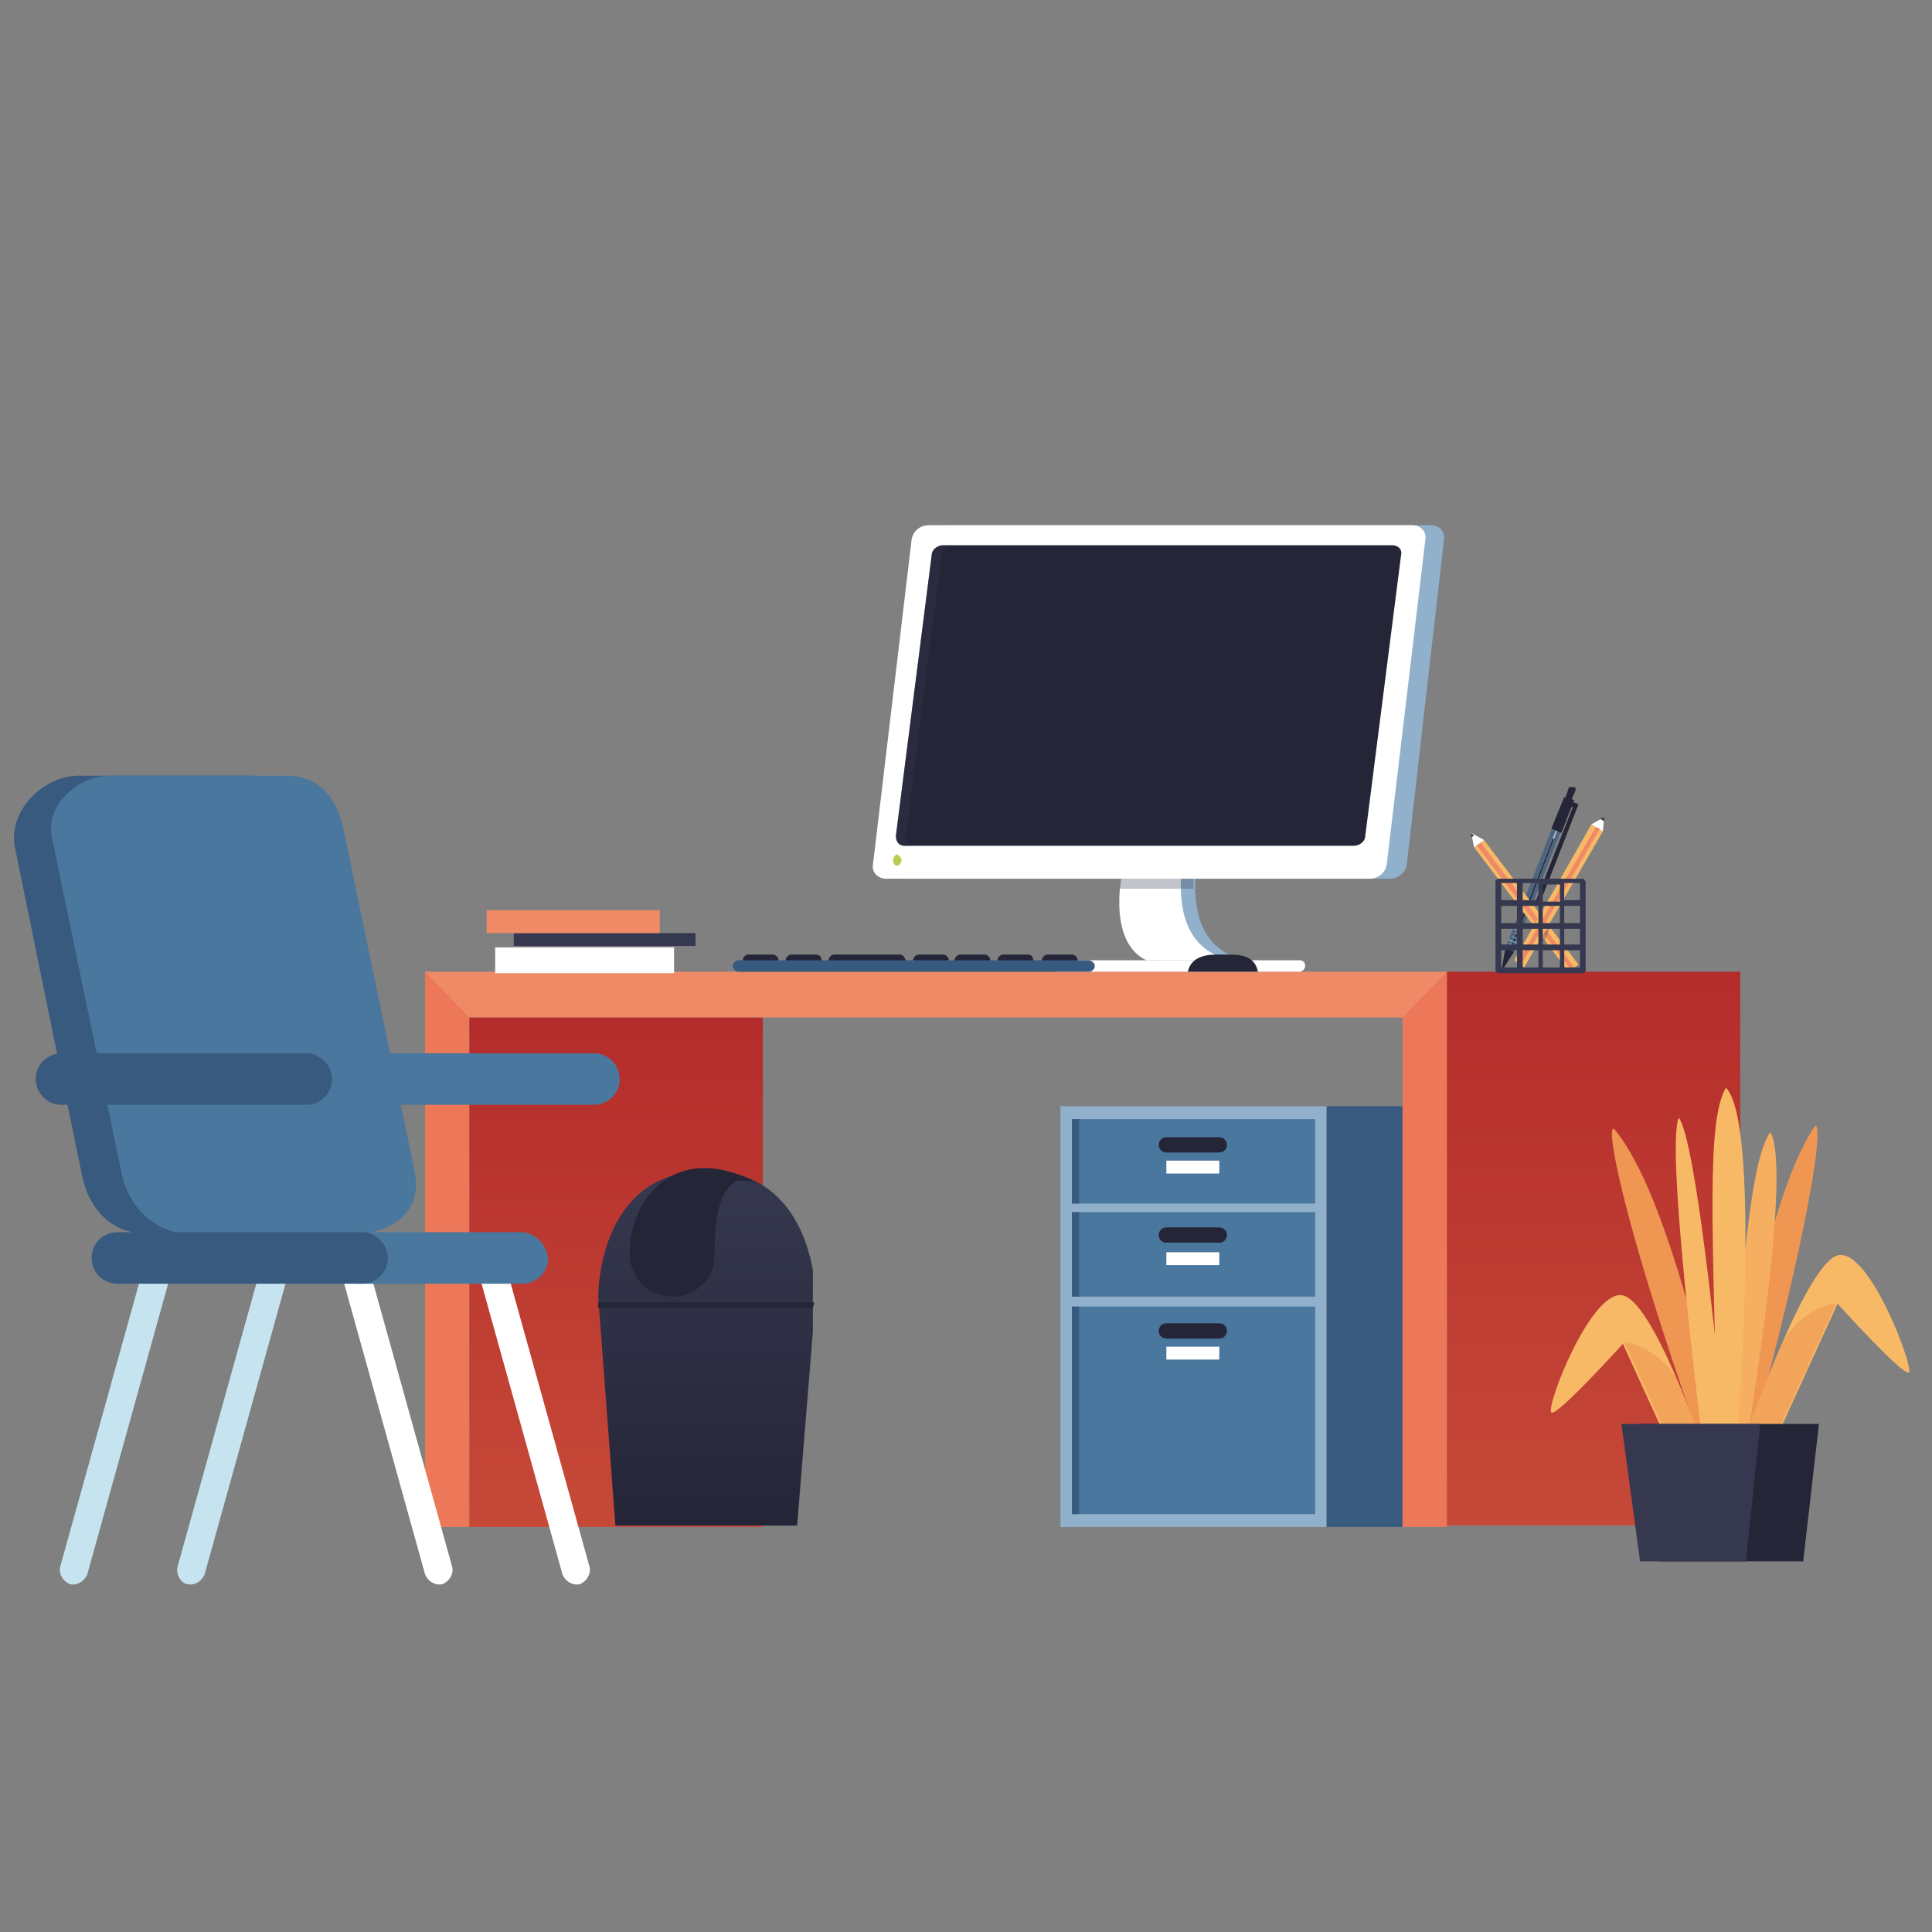 <?xml version="1.0" encoding="utf-8"?>
<!-- Generator: Adobe Illustrator 27.3.1, SVG Export Plug-In . SVG Version: 6.00 Build 0)  -->
<svg version="1.1" id="Calque_1" xmlns="http://www.w3.org/2000/svg" xmlns:xlink="http://www.w3.org/1999/xlink" x="0px" y="0px"
	 viewBox="0 0 135 135" style="enable-background:new 0 0 135 135;" xml:space="preserve">
<rect x="0" y="0" width="135" height="135" fill="#808080" stroke="none"/>
<style type="text/css">
	.st0{clip-path:url(#SVGID_00000026145370642269244860000002453243672167509121_);fill:#91B0CB;}
	.st1{clip-path:url(#SVGID_00000026145370642269244860000002453243672167509121_);fill:#385A7F;}
	.st2{clip-path:url(#SVGID_00000026145370642269244860000002453243672167509121_);fill:#4A779D;}
	
		.st3{clip-path:url(#SVGID_00000026145370642269244860000002453243672167509121_);fill:none;stroke:#252538;stroke-width:1.067;stroke-linecap:round;stroke-miterlimit:10;}
	.st4{clip-path:url(#SVGID_00000026145370642269244860000002453243672167509121_);fill:#FFFFFF;}
	.st5{clip-path:url(#SVGID_00000026145370642269244860000002453243672167509121_);fill:#EF8A67;}
	
		.st6{clip-path:url(#SVGID_00000154399750092992312100000014892142349921388451_);fill:url(#SVGID_00000021090640210979876730000008518282986748691106_);}
	.st7{clip-path:url(#SVGID_00000053518691229355243310000002704462371696553918_);fill:#EC7859;}
	
		.st8{clip-path:url(#SVGID_00000075127890427437647600000017852803284397480117_);fill:url(#SVGID_00000152226105128575389540000005974634230415799466_);}
	.st9{clip-path:url(#SVGID_00000111153707081209102000000004250859281185832366_);fill:#91B0CB;}
	.st10{clip-path:url(#SVGID_00000111153707081209102000000004250859281185832366_);fill:#FFFFFF;}
	.st11{clip-path:url(#SVGID_00000111153707081209102000000004250859281185832366_);fill:#252538;}
	.st12{clip-path:url(#SVGID_00000111153707081209102000000004250859281185832366_);fill:#B6CD55;}
	.st13{opacity:0.3;clip-path:url(#SVGID_00000111153707081209102000000004250859281185832366_);}
	.st14{clip-path:url(#SVGID_00000004544876499888095900000008733059041741918118_);fill:#36384F;}
	.st15{clip-path:url(#SVGID_00000127045566406792401130000011702397418506426281_);fill:#36384F;}
	.st16{clip-path:url(#SVGID_00000111153707081209102000000004250859281185832366_);fill:#385A7F;}
	.st17{clip-path:url(#SVGID_00000111153707081209102000000004250859281185832366_);fill:#36384F;}
	.st18{clip-path:url(#SVGID_00000111153707081209102000000004250859281185832366_);fill:#EF8A67;}
	.st19{opacity:0.7;clip-path:url(#SVGID_00000111153707081209102000000004250859281185832366_);}
	.st20{clip-path:url(#SVGID_00000093876043132156894770000009177488408527326135_);fill:#385A7F;}
	.st21{opacity:0.6;clip-path:url(#SVGID_00000111153707081209102000000004250859281185832366_);}
	.st22{clip-path:url(#SVGID_00000049183974460094375030000000509216914819575735_);fill:#FFFFFF;}
	.st23{clip-path:url(#SVGID_00000114793652146694992650000015553165127708227474_);fill:#91B0CB;}
	.st24{clip-path:url(#SVGID_00000096020170619574077050000014021267034727069313_);fill:#91B0CB;}
	.st25{clip-path:url(#SVGID_00000101101988931319153930000001381298889051073685_);fill:#91B0CB;}
	.st26{clip-path:url(#SVGID_00000093154681891570536410000006356721988254741398_);fill:#91B0CB;}
	.st27{clip-path:url(#SVGID_00000011028466280152774820000001138734098370867353_);fill:#91B0CB;}
	.st28{clip-path:url(#SVGID_00000104664657677982912250000014227701746625426097_);fill:#91B0CB;}
	.st29{clip-path:url(#SVGID_00000111153707081209102000000004250859281185832366_);fill:#F8B966;}
	.st30{clip-path:url(#SVGID_00000024719132538729005560000015990211956086256277_);fill:#36384F;}
	
		.st31{clip-path:url(#SVGID_00000119098931130350438460000003905555328309863353_);fill:url(#SVGID_00000183936193516154472920000002559228981155001228_);}
	.st32{clip-path:url(#SVGID_00000088821529719574441230000011831841840678693794_);fill:#252538;}
	.st33{clip-path:url(#SVGID_00000088821529719574441230000011831841840678693794_);fill:#EF9653;}
	.st34{clip-path:url(#SVGID_00000088821529719574441230000011831841840678693794_);fill:#F8B966;}
	.st35{opacity:0.6;clip-path:url(#SVGID_00000088821529719574441230000011831841840678693794_);}
	.st36{clip-path:url(#SVGID_00000150084383083839585510000006219204129764818867_);fill:#EF9653;}
	.st37{clip-path:url(#SVGID_00000071553237045701905680000007879881207077339284_);fill:#EF9653;}
	.st38{clip-path:url(#SVGID_00000088821529719574441230000011831841840678693794_);fill:#F6AE61;}
	.st39{clip-path:url(#SVGID_00000088821529719574441230000011831841840678693794_);fill:#36384F;}
	.st40{clip-path:url(#SVGID_00000088821529719574441230000011831841840678693794_);fill:#4A779D;}
	.st41{clip-path:url(#SVGID_00000088821529719574441230000011831841840678693794_);fill:#C6E4EF;}
	.st42{clip-path:url(#SVGID_00000088821529719574441230000011831841840678693794_);fill:#FFFFFF;}
	.st43{clip-path:url(#SVGID_00000088821529719574441230000011831841840678693794_);fill:#385A7F;}
</style>
<g>
	<g>
		<g>
			<defs>
				<path id="SVGID_1_" d="M92.4,0.8C-7,3.3-22.4,50-23.1,74.4c-0.7,24.3,13.9,34.9,24.3,40h143.9c0,0,42.8-113.6-49.9-113.6
					C94.3,0.8,93.4,0.8,92.4,0.8"/>
			</defs>
			<clipPath id="SVGID_00000140712573663203883860000005290431384599645063_">
				<use xlink:href="#SVGID_1_"  style="overflow:visible;"/>
			</clipPath>
			
				<rect x="74.1" y="77.3" style="clip-path:url(#SVGID_00000140712573663203883860000005290431384599645063_);fill:#91B0CB;" width="18.6" height="29.4"/>
			
				<rect x="92.7" y="77.3" style="clip-path:url(#SVGID_00000140712573663203883860000005290431384599645063_);fill:#385A7F;" width="7.6" height="29.4"/>
			
				<rect x="74.9" y="84.7" style="clip-path:url(#SVGID_00000140712573663203883860000005290431384599645063_);fill:#4A779D;" width="17" height="5.9"/>
			
				<rect x="74.9" y="78.2" style="clip-path:url(#SVGID_00000140712573663203883860000005290431384599645063_);fill:#4A779D;" width="17" height="5.9"/>
			
				<rect x="74.9" y="91.3" style="clip-path:url(#SVGID_00000140712573663203883860000005290431384599645063_);fill:#4A779D;" width="17" height="14.5"/>
			
				<rect x="74.9" y="91.3" style="clip-path:url(#SVGID_00000140712573663203883860000005290431384599645063_);fill:#385A7F;" width="0.5" height="14.5"/>
			
				<rect x="74.9" y="78.2" style="clip-path:url(#SVGID_00000140712573663203883860000005290431384599645063_);fill:#385A7F;" width="0.5" height="5.9"/>
			
				<rect x="74.9" y="84.7" style="clip-path:url(#SVGID_00000140712573663203883860000005290431384599645063_);fill:#385A7F;" width="0.5" height="5.9"/>
			
				<line style="clip-path:url(#SVGID_00000140712573663203883860000005290431384599645063_);fill:none;stroke:#252538;stroke-width:1.067;stroke-linecap:round;stroke-miterlimit:10;" x1="81.5" y1="80" x2="85.2" y2="80"/>
			
				<rect x="81.5" y="81.1" style="clip-path:url(#SVGID_00000140712573663203883860000005290431384599645063_);fill:#FFFFFF;" width="3.7" height="0.9"/>
			
				<line style="clip-path:url(#SVGID_00000140712573663203883860000005290431384599645063_);fill:none;stroke:#252538;stroke-width:1.067;stroke-linecap:round;stroke-miterlimit:10;" x1="81.5" y1="86.3" x2="85.2" y2="86.3"/>
			
				<rect x="81.5" y="87.5" style="clip-path:url(#SVGID_00000140712573663203883860000005290431384599645063_);fill:#FFFFFF;" width="3.7" height="0.9"/>
			
				<line style="clip-path:url(#SVGID_00000140712573663203883860000005290431384599645063_);fill:none;stroke:#252538;stroke-width:1.067;stroke-linecap:round;stroke-miterlimit:10;" x1="81.5" y1="93" x2="85.2" y2="93"/>
			
				<rect x="81.5" y="94.1" style="clip-path:url(#SVGID_00000140712573663203883860000005290431384599645063_);fill:#FFFFFF;" width="3.7" height="0.9"/>
			
				<rect x="29.7" y="67.9" style="clip-path:url(#SVGID_00000140712573663203883860000005290431384599645063_);fill:#EF8A67;" width="71.4" height="3.2"/>
		</g>
		<g>
			<defs>
				<rect id="SVGID_00000003072252439016041570000005226943332544558776_" x="101.1" y="67.9" width="20.5" height="38.7"/>
			</defs>
			<clipPath id="SVGID_00000018212896090889505040000001677574680298689669_">
				<use xlink:href="#SVGID_00000003072252439016041570000005226943332544558776_"  style="overflow:visible;"/>
			</clipPath>
			
				<linearGradient id="SVGID_00000116920241550489748840000017425127370509235345_" gradientUnits="userSpaceOnUse" x1="-306.134" y1="317.871" x2="-305.805" y2="317.871" gradientTransform="matrix(0 -117.381 -117.381 0 37423.281 -35827.66)">
				<stop  offset="0" style="stop-color:#C64938"/>
				<stop  offset="1" style="stop-color:#B42C2B"/>
			</linearGradient>
			
				<rect x="101.1" y="67.9" style="clip-path:url(#SVGID_00000018212896090889505040000001677574680298689669_);fill:url(#SVGID_00000116920241550489748840000017425127370509235345_);" width="20.5" height="38.7"/>
		</g>
		<g>
			<defs>
				<path id="SVGID_00000052808276360100362510000017410173309745454753_" d="M92.4,0.8C-7,3.3-22.4,50-23.1,74.4
					c-0.7,24.3,13.9,34.9,24.3,40h143.9c0,0,42.8-113.6-49.9-113.6C94.3,0.8,93.4,0.8,92.4,0.8"/>
			</defs>
			<clipPath id="SVGID_00000162343201004396497970000011415417031022818467_">
				<use xlink:href="#SVGID_00000052808276360100362510000017410173309745454753_"  style="overflow:visible;"/>
			</clipPath>
			<polygon style="clip-path:url(#SVGID_00000162343201004396497970000011415417031022818467_);fill:#EC7859;" points="98,106.7 
				98,71.1 101.1,67.9 101.1,106.7 			"/>
			<polygon style="clip-path:url(#SVGID_00000162343201004396497970000011415417031022818467_);fill:#EC7859;" points="29.7,106.7 
				29.7,67.9 32.8,71.1 32.8,106.7 			"/>
		</g>
		<g>
			<defs>
				<rect id="SVGID_00000010280764088443745570000015056467691742383763_" x="32.8" y="71.1" width="20.5" height="35.6"/>
			</defs>
			<clipPath id="SVGID_00000062192834671612140750000006632955435976119441_">
				<use xlink:href="#SVGID_00000010280764088443745570000015056467691742383763_"  style="overflow:visible;"/>
			</clipPath>
			
				<linearGradient id="SVGID_00000146457738818030252470000013079171907547594941_" gradientUnits="userSpaceOnUse" x1="-306.05" y1="316.629" x2="-305.72" y2="316.629" gradientTransform="matrix(0 -107.777 -107.777 0 34168.426 -32878.574)">
				<stop  offset="0" style="stop-color:#C64938"/>
				<stop  offset="1" style="stop-color:#B42C2B"/>
			</linearGradient>
			
				<rect x="32.8" y="71.1" style="clip-path:url(#SVGID_00000062192834671612140750000006632955435976119441_);fill:url(#SVGID_00000146457738818030252470000013079171907547594941_);" width="20.5" height="35.6"/>
		</g>
		<g>
			<defs>
				<path id="SVGID_00000080899342255436113280000011266941647148342913_" d="M92.4,0.8C-7,3.3-22.4,50-23.1,74.4
					c-0.7,24.3,13.9,34.9,24.3,40h143.9c0,0,42.8-113.6-49.9-113.6C94.3,0.8,93.4,0.8,92.4,0.8"/>
			</defs>
			<clipPath id="SVGID_00000001622739188916769580000010471470561947999656_">
				<use xlink:href="#SVGID_00000080899342255436113280000011266941647148342913_"  style="overflow:visible;"/>
			</clipPath>
			<path style="clip-path:url(#SVGID_00000001622739188916769580000010471470561947999656_);fill:#91B0CB;" d="M79.5,60.5
				c0,0-1.3,5.2,1.6,6.6h6.6c0,0-4.9,0.3-4.1-6.6C81.5,59.9,79.5,60.5,79.5,60.5"/>
			<path style="clip-path:url(#SVGID_00000001622739188916769580000010471470561947999656_);fill:#FFFFFF;" d="M78.5,60.5
				c0,0-1.3,5.2,1.6,6.6h6.6c0,0-4.9,0.3-4.1-6.6C80.5,59.9,78.5,60.5,78.5,60.5"/>
			<path style="clip-path:url(#SVGID_00000001622739188916769580000010471470561947999656_);fill:#91B0CB;" d="M98.3,60.4
				c-0.1,0.6-0.6,1-1.2,1H63.3c-0.6,0-1-0.5-0.9-1l2.7-22.7c0.1-0.6,0.6-1,1.2-1H100c0.6,0,1,0.5,0.9,1L98.3,60.4z"/>
			<path style="clip-path:url(#SVGID_00000001622739188916769580000010471470561947999656_);fill:#FFFFFF;" d="M96.9,60.4
				c-0.1,0.6-0.6,1-1.2,1H61.9c-0.6,0-1-0.5-0.9-1l2.7-22.7c0.1-0.6,0.6-1,1.2-1h33.8c0.6,0,1,0.5,0.9,1L96.9,60.4z"/>
			<path style="clip-path:url(#SVGID_00000001622739188916769580000010471470561947999656_);fill:#252538;" d="M95.4,58.4
				c0,0.4-0.4,0.7-0.8,0.7H63.2c-0.4,0-0.6-0.3-0.6-0.7l2.5-19.6c0-0.4,0.4-0.7,0.8-0.7h31.4c0.4,0,0.7,0.3,0.6,0.7L95.4,58.4z"/>
			<path style="clip-path:url(#SVGID_00000001622739188916769580000010471470561947999656_);fill:#B6CD55;" d="M63,60.1
				c0,0.2-0.2,0.4-0.3,0.4c-0.2,0-0.3-0.2-0.3-0.4c0-0.2,0.2-0.4,0.3-0.4C62.8,59.8,63,59.9,63,60.1"/>
			<g style="opacity:0.3;clip-path:url(#SVGID_00000001622739188916769580000010471470561947999656_);">
				<g>
					<defs>
						<rect id="SVGID_00000071530323111357310610000015799140694870340997_" x="62.6" y="38.1" width="4" height="21"/>
					</defs>
					<clipPath id="SVGID_00000116203213909564596380000018319099347900078497_">
						<use xlink:href="#SVGID_00000071530323111357310610000015799140694870340997_"  style="overflow:visible;"/>
					</clipPath>
					<path style="clip-path:url(#SVGID_00000116203213909564596380000018319099347900078497_);fill:#36384F;" d="M63.3,58.4
						l2.5-19.6c0-0.4,0.4-0.7,0.8-0.7h-0.7c-0.4,0-0.7,0.3-0.8,0.7l-2.5,19.6c0,0.4,0.2,0.7,0.6,0.7h0.7
						C63.5,59.1,63.3,58.7,63.3,58.4"/>
				</g>
			</g>
			<g style="opacity:0.3;clip-path:url(#SVGID_00000001622739188916769580000010471470561947999656_);">
				<g>
					<defs>
						<rect id="SVGID_00000067207532714615552130000004026417168347234189_" x="78.2" y="61.4" width="5.2" height="0.7"/>
					</defs>
					<clipPath id="SVGID_00000082357060964671880010000011010129104192617864_">
						<use xlink:href="#SVGID_00000067207532714615552130000004026417168347234189_"  style="overflow:visible;"/>
					</clipPath>
					<path style="clip-path:url(#SVGID_00000082357060964671880010000011010129104192617864_);fill:#36384F;" d="M78.3,61.4
						c0,0.2-0.1,0.5-0.1,0.7h5.2c0-0.2,0-0.5,0-0.7H78.3z"/>
				</g>
			</g>
			<path style="clip-path:url(#SVGID_00000001622739188916769580000010471470561947999656_);fill:#FFFFFF;" d="M91.2,67.5
				c0,0.2-0.2,0.4-0.4,0.4H73.9c-0.2,0-0.4-0.2-0.4-0.4c0-0.2,0.2-0.4,0.4-0.4h16.9C91.1,67.1,91.2,67.3,91.2,67.5"/>
			<path style="clip-path:url(#SVGID_00000001622739188916769580000010471470561947999656_);fill:#252538;" d="M54.4,67.1
				c0,0.2-0.2,0.4-0.4,0.4h-1.7c-0.2,0-0.4-0.2-0.4-0.4c0-0.2,0.2-0.4,0.4-0.4H54C54.2,66.7,54.4,66.9,54.4,67.1"/>
			<path style="clip-path:url(#SVGID_00000001622739188916769580000010471470561947999656_);fill:#252538;" d="M57.4,67.1
				c0,0.2-0.2,0.4-0.4,0.4h-1.7c-0.2,0-0.4-0.2-0.4-0.4c0-0.2,0.2-0.4,0.4-0.4h1.7C57.3,66.7,57.4,66.9,57.4,67.1"/>
			<path style="clip-path:url(#SVGID_00000001622739188916769580000010471470561947999656_);fill:#252538;" d="M62.9,66.7h-4.6
				c-0.2,0-0.4,0.2-0.4,0.4c0,0.2,0.2,0.4,0.4,0.4h4.6c0.2,0,0.4-0.2,0.4-0.4C63.2,66.9,63.1,66.7,62.9,66.7"/>
			<path style="clip-path:url(#SVGID_00000001622739188916769580000010471470561947999656_);fill:#252538;" d="M66.3,67.1
				c0,0.2-0.2,0.4-0.4,0.4h-1.7c-0.2,0-0.4-0.2-0.4-0.4c0-0.2,0.2-0.4,0.4-0.4h1.7C66.1,66.7,66.3,66.9,66.3,67.1"/>
			<path style="clip-path:url(#SVGID_00000001622739188916769580000010471470561947999656_);fill:#252538;" d="M69.2,67.1
				c0,0.2-0.2,0.4-0.4,0.4h-1.7c-0.2,0-0.4-0.2-0.4-0.4c0-0.2,0.2-0.4,0.4-0.4h1.7C69,66.7,69.2,66.9,69.2,67.1"/>
			<path style="clip-path:url(#SVGID_00000001622739188916769580000010471470561947999656_);fill:#252538;" d="M72.2,67.1
				c0,0.2-0.2,0.4-0.4,0.4h-1.7c-0.2,0-0.4-0.2-0.4-0.4c0-0.2,0.2-0.4,0.4-0.4h1.7C72.1,66.7,72.2,66.9,72.2,67.1"/>
			<path style="clip-path:url(#SVGID_00000001622739188916769580000010471470561947999656_);fill:#252538;" d="M75.3,67.1
				c0,0.2-0.2,0.4-0.4,0.4h-1.7c-0.2,0-0.4-0.2-0.4-0.4c0-0.2,0.2-0.4,0.4-0.4h1.7C75.1,66.7,75.3,66.9,75.3,67.1"/>
			<path style="clip-path:url(#SVGID_00000001622739188916769580000010471470561947999656_);fill:#385A7F;" d="M76.5,67.5
				c0,0.2-0.2,0.4-0.4,0.4H51.6c-0.2,0-0.4-0.2-0.4-0.4c0-0.2,0.2-0.4,0.4-0.4H76C76.3,67.1,76.5,67.3,76.5,67.5"/>
			<path style="clip-path:url(#SVGID_00000001622739188916769580000010471470561947999656_);fill:#252538;" d="M87.9,67.9
				c-0.2-1-1-1.2-2-1.2H85c-1,0-1.8,0.3-2,1.2H87.9z"/>
			
				<rect x="34.6" y="66.2" style="clip-path:url(#SVGID_00000001622739188916769580000010471470561947999656_);fill:#FFFFFF;" width="12.5" height="1.8"/>
			
				<rect x="35.9" y="65.2" style="clip-path:url(#SVGID_00000001622739188916769580000010471470561947999656_);fill:#36384F;" width="12.7" height="0.9"/>
			
				<rect x="34" y="63.6" style="clip-path:url(#SVGID_00000001622739188916769580000010471470561947999656_);fill:#EF8A67;" width="12.1" height="1.6"/>
			<g style="opacity:0.7;clip-path:url(#SVGID_00000001622739188916769580000010471470561947999656_);">
				<g>
					<defs>
						<rect id="SVGID_00000146457206229545060690000017130440985231936652_" x="105.2" y="55.7" width="4.7" height="10.8"/>
					</defs>
					<clipPath id="SVGID_00000138548181993840845130000009224723842311589558_">
						<use xlink:href="#SVGID_00000146457206229545060690000017130440985231936652_"  style="overflow:visible;"/>
					</clipPath>
					<polygon style="clip-path:url(#SVGID_00000138548181993840845130000009224723842311589558_);fill:#385A7F;" points="
						105.2,66.2 105.8,66.5 109.9,55.9 109.3,55.7 					"/>
				</g>
			</g>
			<polygon style="clip-path:url(#SVGID_00000001622739188916769580000010471470561947999656_);fill:#252538;" points="105.8,66.5 
				104.9,67.9 105.2,66.2 			"/>
			<g style="opacity:0.6;clip-path:url(#SVGID_00000001622739188916769580000010471470561947999656_);">
				<g>
					<defs>
						<rect id="SVGID_00000118392978079539569930000010669609237294200975_" x="105.5" y="56" width="4.1" height="10.4"/>
					</defs>
					<clipPath id="SVGID_00000017497122407840862450000017830672989673036199_">
						<use xlink:href="#SVGID_00000118392978079539569930000010669609237294200975_"  style="overflow:visible;"/>
					</clipPath>
					<polygon style="clip-path:url(#SVGID_00000017497122407840862450000017830672989673036199_);fill:#FFFFFF;" points="109.5,56 
						109.6,56 105.6,66.4 105.5,66.3 					"/>
				</g>
			</g>
			<polygon style="clip-path:url(#SVGID_00000001622739188916769580000010471470561947999656_);fill:#252538;" points="108.5,58.6 
				108.6,58.6 105.6,66.4 105.5,66.3 			"/>
			<g style="opacity:0.7;clip-path:url(#SVGID_00000001622739188916769580000010471470561947999656_);">
				<g>
					<defs>
						<rect id="SVGID_00000117676305508836982670000017084946868255836335_" x="105.3" y="65.9" width="0.7" height="0.3"/>
					</defs>
					<clipPath id="SVGID_00000157307645417323582110000016708728575530356353_">
						<use xlink:href="#SVGID_00000117676305508836982670000017084946868255836335_"  style="overflow:visible;"/>
					</clipPath>
					
						<rect x="105.6" y="65.7" transform="matrix(0.339 -0.941 0.941 0.339 7.638 143.015)" style="clip-path:url(#SVGID_00000157307645417323582110000016708728575530356353_);fill:#91B0CB;" width="0.1" height="0.7"/>
				</g>
			</g>
			<g style="opacity:0.7;clip-path:url(#SVGID_00000001622739188916769580000010471470561947999656_);">
				<g>
					<defs>
						<rect id="SVGID_00000139269367965190626200000005334348442676356519_" x="105.4" y="65.6" width="0.7" height="0.3"/>
					</defs>
					<clipPath id="SVGID_00000038391111956283596250000011075431421561138583_">
						<use xlink:href="#SVGID_00000139269367965190626200000005334348442676356519_"  style="overflow:visible;"/>
					</clipPath>
					<polygon style="clip-path:url(#SVGID_00000038391111956283596250000011075431421561138583_);fill:#91B0CB;" points="
						106.1,65.9 105.4,65.6 105.4,65.7 106,66 					"/>
				</g>
			</g>
			<g style="opacity:0.7;clip-path:url(#SVGID_00000001622739188916769580000010471470561947999656_);">
				<g>
					<defs>
						<rect id="SVGID_00000034049420577993003140000012007777129903695752_" x="105.5" y="65.4" width="0.7" height="0.3"/>
					</defs>
					<clipPath id="SVGID_00000003086325064078108100000012444064827152044467_">
						<use xlink:href="#SVGID_00000034049420577993003140000012007777129903695752_"  style="overflow:visible;"/>
					</clipPath>
					
						<rect x="105.8" y="65.2" transform="matrix(0.377 -0.926 0.926 0.377 5.209 138.817)" style="clip-path:url(#SVGID_00000003086325064078108100000012444064827152044467_);fill:#91B0CB;" width="0.1" height="0.7"/>
				</g>
			</g>
			<g style="opacity:0.7;clip-path:url(#SVGID_00000001622739188916769580000010471470561947999656_);">
				<g>
					<defs>
						<rect id="SVGID_00000167369504229383407120000017168972399929157814_" x="105.6" y="65.1" width="0.7" height="0.3"/>
					</defs>
					<clipPath id="SVGID_00000150090438816212809110000018273416885525194425_">
						<use xlink:href="#SVGID_00000167369504229383407120000017168972399929157814_"  style="overflow:visible;"/>
					</clipPath>
					
						<rect x="105.9" y="64.9" transform="matrix(0.376 -0.927 0.927 0.376 5.65 138.92)" style="clip-path:url(#SVGID_00000150090438816212809110000018273416885525194425_);fill:#91B0CB;" width="0.1" height="0.7"/>
				</g>
			</g>
			<g style="opacity:0.7;clip-path:url(#SVGID_00000001622739188916769580000010471470561947999656_);">
				<g>
					<defs>
						<rect id="SVGID_00000034795506552353699160000002221433028294051760_" x="105.7" y="64.8" width="0.7" height="0.3"/>
					</defs>
					<clipPath id="SVGID_00000150097624281547121030000005360135147747503509_">
						<use xlink:href="#SVGID_00000034795506552353699160000002221433028294051760_"  style="overflow:visible;"/>
					</clipPath>
					<polygon style="clip-path:url(#SVGID_00000150097624281547121030000005360135147747503509_);fill:#91B0CB;" points="
						106.4,65.1 105.7,64.8 105.7,64.9 106.3,65.2 					"/>
				</g>
			</g>
			<g style="opacity:0.7;clip-path:url(#SVGID_00000001622739188916769580000010471470561947999656_);">
				<g>
					<defs>
						<rect id="SVGID_00000109713137554304181020000005324372246439323035_" x="105.8" y="64.6" width="0.7" height="0.3"/>
					</defs>
					<clipPath id="SVGID_00000179610200333544470090000017680476060969004934_">
						<use xlink:href="#SVGID_00000109713137554304181020000005324372246439323035_"  style="overflow:visible;"/>
					</clipPath>
					<polygon style="clip-path:url(#SVGID_00000179610200333544470090000017680476060969004934_);fill:#91B0CB;" points="
						106.5,64.8 105.8,64.6 105.8,64.6 106.5,64.9 					"/>
				</g>
			</g>
			<path style="clip-path:url(#SVGID_00000001622739188916769580000010471470561947999656_);fill:#252538;" d="M109.6,55.1
				c0-0.1,0.1-0.1,0.2-0.1L110,55c0.1,0,0.1,0.1,0.1,0.2l-0.3,0.7c0,0.1-0.1,0.1-0.2,0.1l-0.1-0.1c-0.1,0-0.1-0.1-0.1-0.2
				L109.6,55.1z"/>
			<polygon style="clip-path:url(#SVGID_00000001622739188916769580000010471470561947999656_);fill:#252538;" points="109.3,55.7 
				110,55.9 109.1,58.2 108.4,57.9 			"/>
			<path style="clip-path:url(#SVGID_00000001622739188916769580000010471470561947999656_);fill:#252538;" d="M109.8,56l0.5,0.2
				l-2.7,6.9c0,0.1-0.1,0.1-0.2,0.1c-0.1,0-0.1-0.1-0.1-0.2l2.6-6.6l-0.3-0.1c-0.1,0-0.1-0.1-0.1-0.2C109.7,56.1,109.7,56,109.8,56"
				/>
			<polygon style="clip-path:url(#SVGID_00000001622739188916769580000010471470561947999656_);fill:#F8B966;" points="110.3,67.4 
				109.6,67.9 103,59.2 103.7,58.7 			"/>
			<polygon style="clip-path:url(#SVGID_00000001622739188916769580000010471470561947999656_);fill:#FFFFFF;" points="103,59.2 
				102.8,58.2 103.7,58.7 			"/>
			<polygon style="clip-path:url(#SVGID_00000001622739188916769580000010471470561947999656_);fill:#EF8A67;" points="110,67.6 
				109.8,67.8 103.2,59.1 103.5,58.9 			"/>
			<polygon style="clip-path:url(#SVGID_00000001622739188916769580000010471470561947999656_);fill:#36384F;" points="102.8,58.5 
				103,58.4 102.8,58.2 			"/>
			<g style="opacity:0.3;clip-path:url(#SVGID_00000001622739188916769580000010471470561947999656_);">
				<g>
					<defs>
						<rect id="SVGID_00000168824447288361612030000016937414483591657353_" x="107.7" y="64.7" width="0.6" height="1.1"/>
					</defs>
					<clipPath id="SVGID_00000031916747642278995220000004117488006871117497_">
						<use xlink:href="#SVGID_00000168824447288361612030000016937414483591657353_"  style="overflow:visible;"/>
					</clipPath>
					<polygon style="clip-path:url(#SVGID_00000031916747642278995220000004117488006871117497_);fill:#36384F;" points="
						108.3,64.9 107.9,65.8 107.7,65.5 108.2,64.7 					"/>
				</g>
			</g>
			<polygon style="clip-path:url(#SVGID_00000001622739188916769580000010471470561947999656_);fill:#F8B966;" points="106.5,67.6 
				105.8,67.1 111.2,57.6 112,58.1 			"/>
			<polygon style="clip-path:url(#SVGID_00000001622739188916769580000010471470561947999656_);fill:#FFFFFF;" points="111.2,57.6 
				112.1,57.1 112,58.1 			"/>
			<polygon style="clip-path:url(#SVGID_00000001622739188916769580000010471470561947999656_);fill:#EF8A67;" points="106.3,67.4 
				106,67.3 111.5,57.8 111.8,57.9 			"/>
			<polygon style="clip-path:url(#SVGID_00000001622739188916769580000010471470561947999656_);fill:#36384F;" points="111.8,57.2 
				112.1,57.4 112.1,57.1 			"/>
			<path style="clip-path:url(#SVGID_00000001622739188916769580000010471470561947999656_);fill:#36384F;" d="M110.6,61.4h-5.9
				c-0.1,0-0.2,0.1-0.2,0.2v6.2c0,0.1,0.1,0.2,0.2,0.2h5.9c0.1,0,0.2-0.1,0.2-0.2v-6.2C110.7,61.5,110.7,61.4,110.6,61.4 M109,64.5
				h-1.2v-1.2h1.2V64.5z M109.3,63.3h1.1v1.2h-1.1V63.3z M107.8,61.8h1.2v1.2h-1.2V61.8z M107.5,62.9h-1.1v-1.2h1.1V62.9z
				 M107.5,64.5h-1.1v-1.2h1.1V64.5z M106,64.5h-1.1v-1.2h1.1V64.5z M104.9,64.9h1.1V66h-1.1V64.9z M106.4,64.9h1.1V66h-1.1V64.9z
				 M107.5,67.6h-1.1v-1.2h1.1V67.6z M107.8,66.4h1.2v1.2h-1.2V66.4z M107.8,64.9h1.2V66h-1.2V64.9z M109.3,64.9h1.1V66h-1.1V64.9z
				 M110.4,62.9h-1.1v-1.2h1.1V62.9z M106,62.9h-1.1v-1.2h1.1V62.9z M104.9,66.4h1.1v1.2h-1.1V66.4z M109.3,66.4h1.1v1.2h-1.1V66.4z
				"/>
		</g>
		<g>
			<defs>
				<path id="SVGID_00000155148521159392707380000006253147689777966218_" d="M41.8,90.6l1.2,16h12.7l1.3-16c0,0,0-8.8-7.6-8.8
					C41.7,81.8,41.8,90.6,41.8,90.6"/>
			</defs>
			<clipPath id="SVGID_00000090980774503178266580000002999486272045969320_">
				<use xlink:href="#SVGID_00000155148521159392707380000006253147689777966218_"  style="overflow:visible;"/>
			</clipPath>
			
				<linearGradient id="SVGID_00000160904901946928788300000002868842905621578639_" gradientUnits="userSpaceOnUse" x1="-307.681" y1="317.366" x2="-307.351" y2="317.366" gradientTransform="matrix(0 75.295 75.295 0 -23846.688 23248.625)">
				<stop  offset="0" style="stop-color:#36384F"/>
				<stop  offset="1" style="stop-color:#252538"/>
			</linearGradient>
			
				<rect x="41.7" y="81.8" style="clip-path:url(#SVGID_00000090980774503178266580000002999486272045969320_);fill:url(#SVGID_00000160904901946928788300000002868842905621578639_);" width="15.1" height="24.8"/>
		</g>
		<g>
			<defs>
				<path id="SVGID_00000157293066211179431840000016422371519783144334_" d="M92.4,0.8C-7,3.3-22.4,50-23.1,74.4
					c-0.7,24.3,13.9,34.9,24.3,40h143.9c0,0,42.8-113.6-49.9-113.6C94.3,0.8,93.4,0.8,92.4,0.8"/>
			</defs>
			<clipPath id="SVGID_00000128472051207219934820000005053218016688629919_">
				<use xlink:href="#SVGID_00000157293066211179431840000016422371519783144334_"  style="overflow:visible;"/>
			</clipPath>
			<path style="clip-path:url(#SVGID_00000128472051207219934820000005053218016688629919_);fill:#252538;" d="M52.9,82.7
				c0.1,0,0.1,0.1,0.2,0.1C53.1,82.8,53,82.8,52.9,82.7"/>
			<path style="clip-path:url(#SVGID_00000128472051207219934820000005053218016688629919_);fill:#252538;" d="M53,82.7
				c-6-3.2-9,1.4-9,4.7c0,0.1,0,0.1,0,0.2c0,1.7,1.3,3,3,3c1.5,0,2.8-1.1,2.9-2.6c0.1-1.4-0.1-4.6,1.6-5.5
				C52,82.5,52.4,82.5,53,82.7"/>
			<polygon style="clip-path:url(#SVGID_00000128472051207219934820000005053218016688629919_);fill:#252538;" points="56.8,91.4 
				41.8,91.4 41.8,91 56.9,91 			"/>
			<path style="clip-path:url(#SVGID_00000128472051207219934820000005053218016688629919_);fill:#EF9653;" d="M121.1,99.9
				c0,0,1.9-15.5,5.7-21.2c0.7-0.5-0.3,6.8-4.3,21.5L121.1,99.9z"/>
			<path style="clip-path:url(#SVGID_00000128472051207219934820000005053218016688629919_);fill:#EF9653;" d="M120,99.6
				c0,0-3.2-16-7.2-20.7c-0.7-0.5,0.7,6.8,5.8,21.2L120,99.6z"/>
			<path style="clip-path:url(#SVGID_00000128472051207219934820000005053218016688629919_);fill:#F8B966;" d="M122.2,99.8
				c0,0,4.1-11.8,6.3-12.1c2.2-0.3,5.2,7.8,4.9,8.2c-0.4,0.3-5-4.8-5-4.8l-4.2,9.2L122.2,99.8z"/>
			<path style="clip-path:url(#SVGID_00000128472051207219934820000005053218016688629919_);fill:#F8B966;" d="M119.1,101.4
				c0,0-3.6-10.7-5.8-10.9c-2.2-0.2-5.3,7.8-4.9,8.2c0.4,0.3,5-4.8,5-4.8l3.7,8.1L119.1,101.4z"/>
			<g style="opacity:0.6;clip-path:url(#SVGID_00000128472051207219934820000005053218016688629919_);">
				<g>
					<defs>
						<rect id="SVGID_00000020394784324841573040000013398471881468062135_" x="113.5" y="93.8" width="5.6" height="8.1"/>
					</defs>
					<clipPath id="SVGID_00000054982819472335415530000004186741911987017625_">
						<use xlink:href="#SVGID_00000020394784324841573040000013398471881468062135_"  style="overflow:visible;"/>
					</clipPath>
					<path style="clip-path:url(#SVGID_00000054982819472335415530000004186741911987017625_);fill:#EF9653;" d="M117.2,101.9
						l1.9-0.5c0,0-0.6-1.8-2-5.2c0,0,0,0,0,0c-1.6-2.3-3.6-2.4-3.6-2.4L117.2,101.9z"/>
				</g>
			</g>
			<g style="opacity:0.6;clip-path:url(#SVGID_00000128472051207219934820000005053218016688629919_);">
				<g>
					<defs>
						<rect id="SVGID_00000069371258859640877470000005014445409192455608_" x="122.2" y="91.1" width="6.2" height="9.2"/>
					</defs>
					<clipPath id="SVGID_00000029041140429204612970000000149799904410810279_">
						<use xlink:href="#SVGID_00000069371258859640877470000005014445409192455608_"  style="overflow:visible;"/>
					</clipPath>
					<path style="clip-path:url(#SVGID_00000029041140429204612970000000149799904410810279_);fill:#EF9653;" d="M124.7,93.5
						L124.7,93.5c-1.4,3.1-2.5,6.3-2.5,6.3l1.9,0.5l4.2-9.2C128.4,91.1,126.4,91.1,124.7,93.5"/>
				</g>
			</g>
			<path style="clip-path:url(#SVGID_00000128472051207219934820000005053218016688629919_);fill:#F6AE61;" d="M121.6,103.4
				c0,0,3.8-21.4,2.1-24.3c-1.5,2.2-1.9,10.1-3.3,24.4C121.1,103.9,121.6,103.4,121.6,103.4"/>
			<path style="clip-path:url(#SVGID_00000128472051207219934820000005053218016688629919_);fill:#F8B966;" d="M119.3,103.4
				c0,0-3-22.9-2-25.3c0.9,1.1,2.2,10.7,3.5,25C120,103.4,119.3,103.4,119.3,103.4"/>
			<path style="clip-path:url(#SVGID_00000128472051207219934820000005053218016688629919_);fill:#F8B966;" d="M121.4,100.3
				c0,0,1.7-21.7-0.8-24.3c-1.4,2.4-0.9,10.2-0.6,24.6C120.9,100.8,121.4,100.3,121.4,100.3"/>
			<polygon style="clip-path:url(#SVGID_00000128472051207219934820000005053218016688629919_);fill:#252538;" points="126,109.1 
				115.9,109.1 114.6,99.5 127.1,99.5 			"/>
			<polygon style="clip-path:url(#SVGID_00000128472051207219934820000005053218016688629919_);fill:#36384F;" points="122,109.1 
				114.6,109.1 113.3,99.5 123,99.5 			"/>
			<path style="clip-path:url(#SVGID_00000128472051207219934820000005053218016688629919_);fill:#4A779D;" d="M41.5,73.6H24.4
				c-1,0-1.8,0.8-1.8,1.8c0,1,0.8,1.8,1.8,1.8h17.1c1,0,1.8-0.8,1.8-1.8C43.3,74.4,42.5,73.6,41.5,73.6"/>
			<path style="clip-path:url(#SVGID_00000128472051207219934820000005053218016688629919_);fill:#C6E4EF;" d="M6.1,110
				c-0.2,0.5-0.7,0.8-1.2,0.7c-0.5-0.2-0.8-0.7-0.7-1.2l5.9-21.2c0.2-0.5,0.7-0.8,1.2-0.7c0.5,0.2,0.8,0.7,0.7,1.2L6.1,110z"/>
			<path style="clip-path:url(#SVGID_00000128472051207219934820000005053218016688629919_);fill:#FFFFFF;" d="M39.3,110
				c0.2,0.5,0.7,0.8,1.2,0.7c0.5-0.2,0.8-0.7,0.7-1.2l-5.9-21.2c-0.2-0.5-0.7-0.8-1.2-0.7c-0.5,0.2-0.8,0.7-0.7,1.2L39.3,110z"/>
			<path style="clip-path:url(#SVGID_00000128472051207219934820000005053218016688629919_);fill:#FFFFFF;" d="M29.7,110
				c0.2,0.5,0.7,0.8,1.2,0.7c0.5-0.2,0.8-0.7,0.7-1.2l-5.9-21.2c-0.2-0.5-0.7-0.8-1.2-0.7c-0.5,0.2-0.8,0.7-0.7,1.2L29.7,110z"/>
			<path style="clip-path:url(#SVGID_00000128472051207219934820000005053218016688629919_);fill:#C6E4EF;" d="M14.3,110
				c-0.2,0.5-0.7,0.8-1.2,0.7s-0.8-0.7-0.7-1.2l5.9-21.2c0.2-0.5,0.7-0.8,1.2-0.7c0.5,0.2,0.8,0.7,0.7,1.2L14.3,110z"/>
			<path style="clip-path:url(#SVGID_00000128472051207219934820000005053218016688629919_);fill:#385A7F;" d="M26.2,82
				c0,2.3-1.9,4.2-4.1,4.2H10.2c-2.3,0-4-1.6-4.5-4.2L1,59c-0.3-2.6,2.2-4.8,4.5-4.8h11.8c2.3,0,4.1,1.9,4.1,4.2L26.2,82z"/>
			<path style="clip-path:url(#SVGID_00000128472051207219934820000005053218016688629919_);fill:#4A779D;" d="M29,82
				c0.5,2.9-1.9,4.2-4.1,4.2H13.2c-2.3,0-4.2-1.8-4.7-4.2L3.6,58.4c-0.4-2.2,1.9-4.2,4.1-4.2H20c2.3,0,3.6,1.5,4.1,4.2L29,82z"/>
			<path style="clip-path:url(#SVGID_00000128472051207219934820000005053218016688629919_);fill:#4A779D;" d="M36.4,86.1H25
				c-1,0-1.8,0.8-1.8,1.8c0,1,0.8,1.8,1.8,1.8h11.5c1,0,1.8-0.8,1.8-1.8C38.2,87,37.4,86.1,36.4,86.1"/>
			<path style="clip-path:url(#SVGID_00000128472051207219934820000005053218016688629919_);fill:#385A7F;" d="M25.3,86.1H8.2
				c-1,0-1.8,0.8-1.8,1.8c0,1,0.8,1.8,1.8,1.8h17.1c1,0,1.8-0.8,1.8-1.8C27.1,87,26.3,86.1,25.3,86.1"/>
			<path style="clip-path:url(#SVGID_00000128472051207219934820000005053218016688629919_);fill:#385A7F;" d="M21.4,73.6H4.3
				c-1,0-1.8,0.8-1.8,1.8c0,1,0.8,1.8,1.8,1.8h17.1c1,0,1.8-0.8,1.8-1.8C23.2,74.4,22.3,73.6,21.4,73.6"/>
		</g>
	</g>
</g>
</svg>
